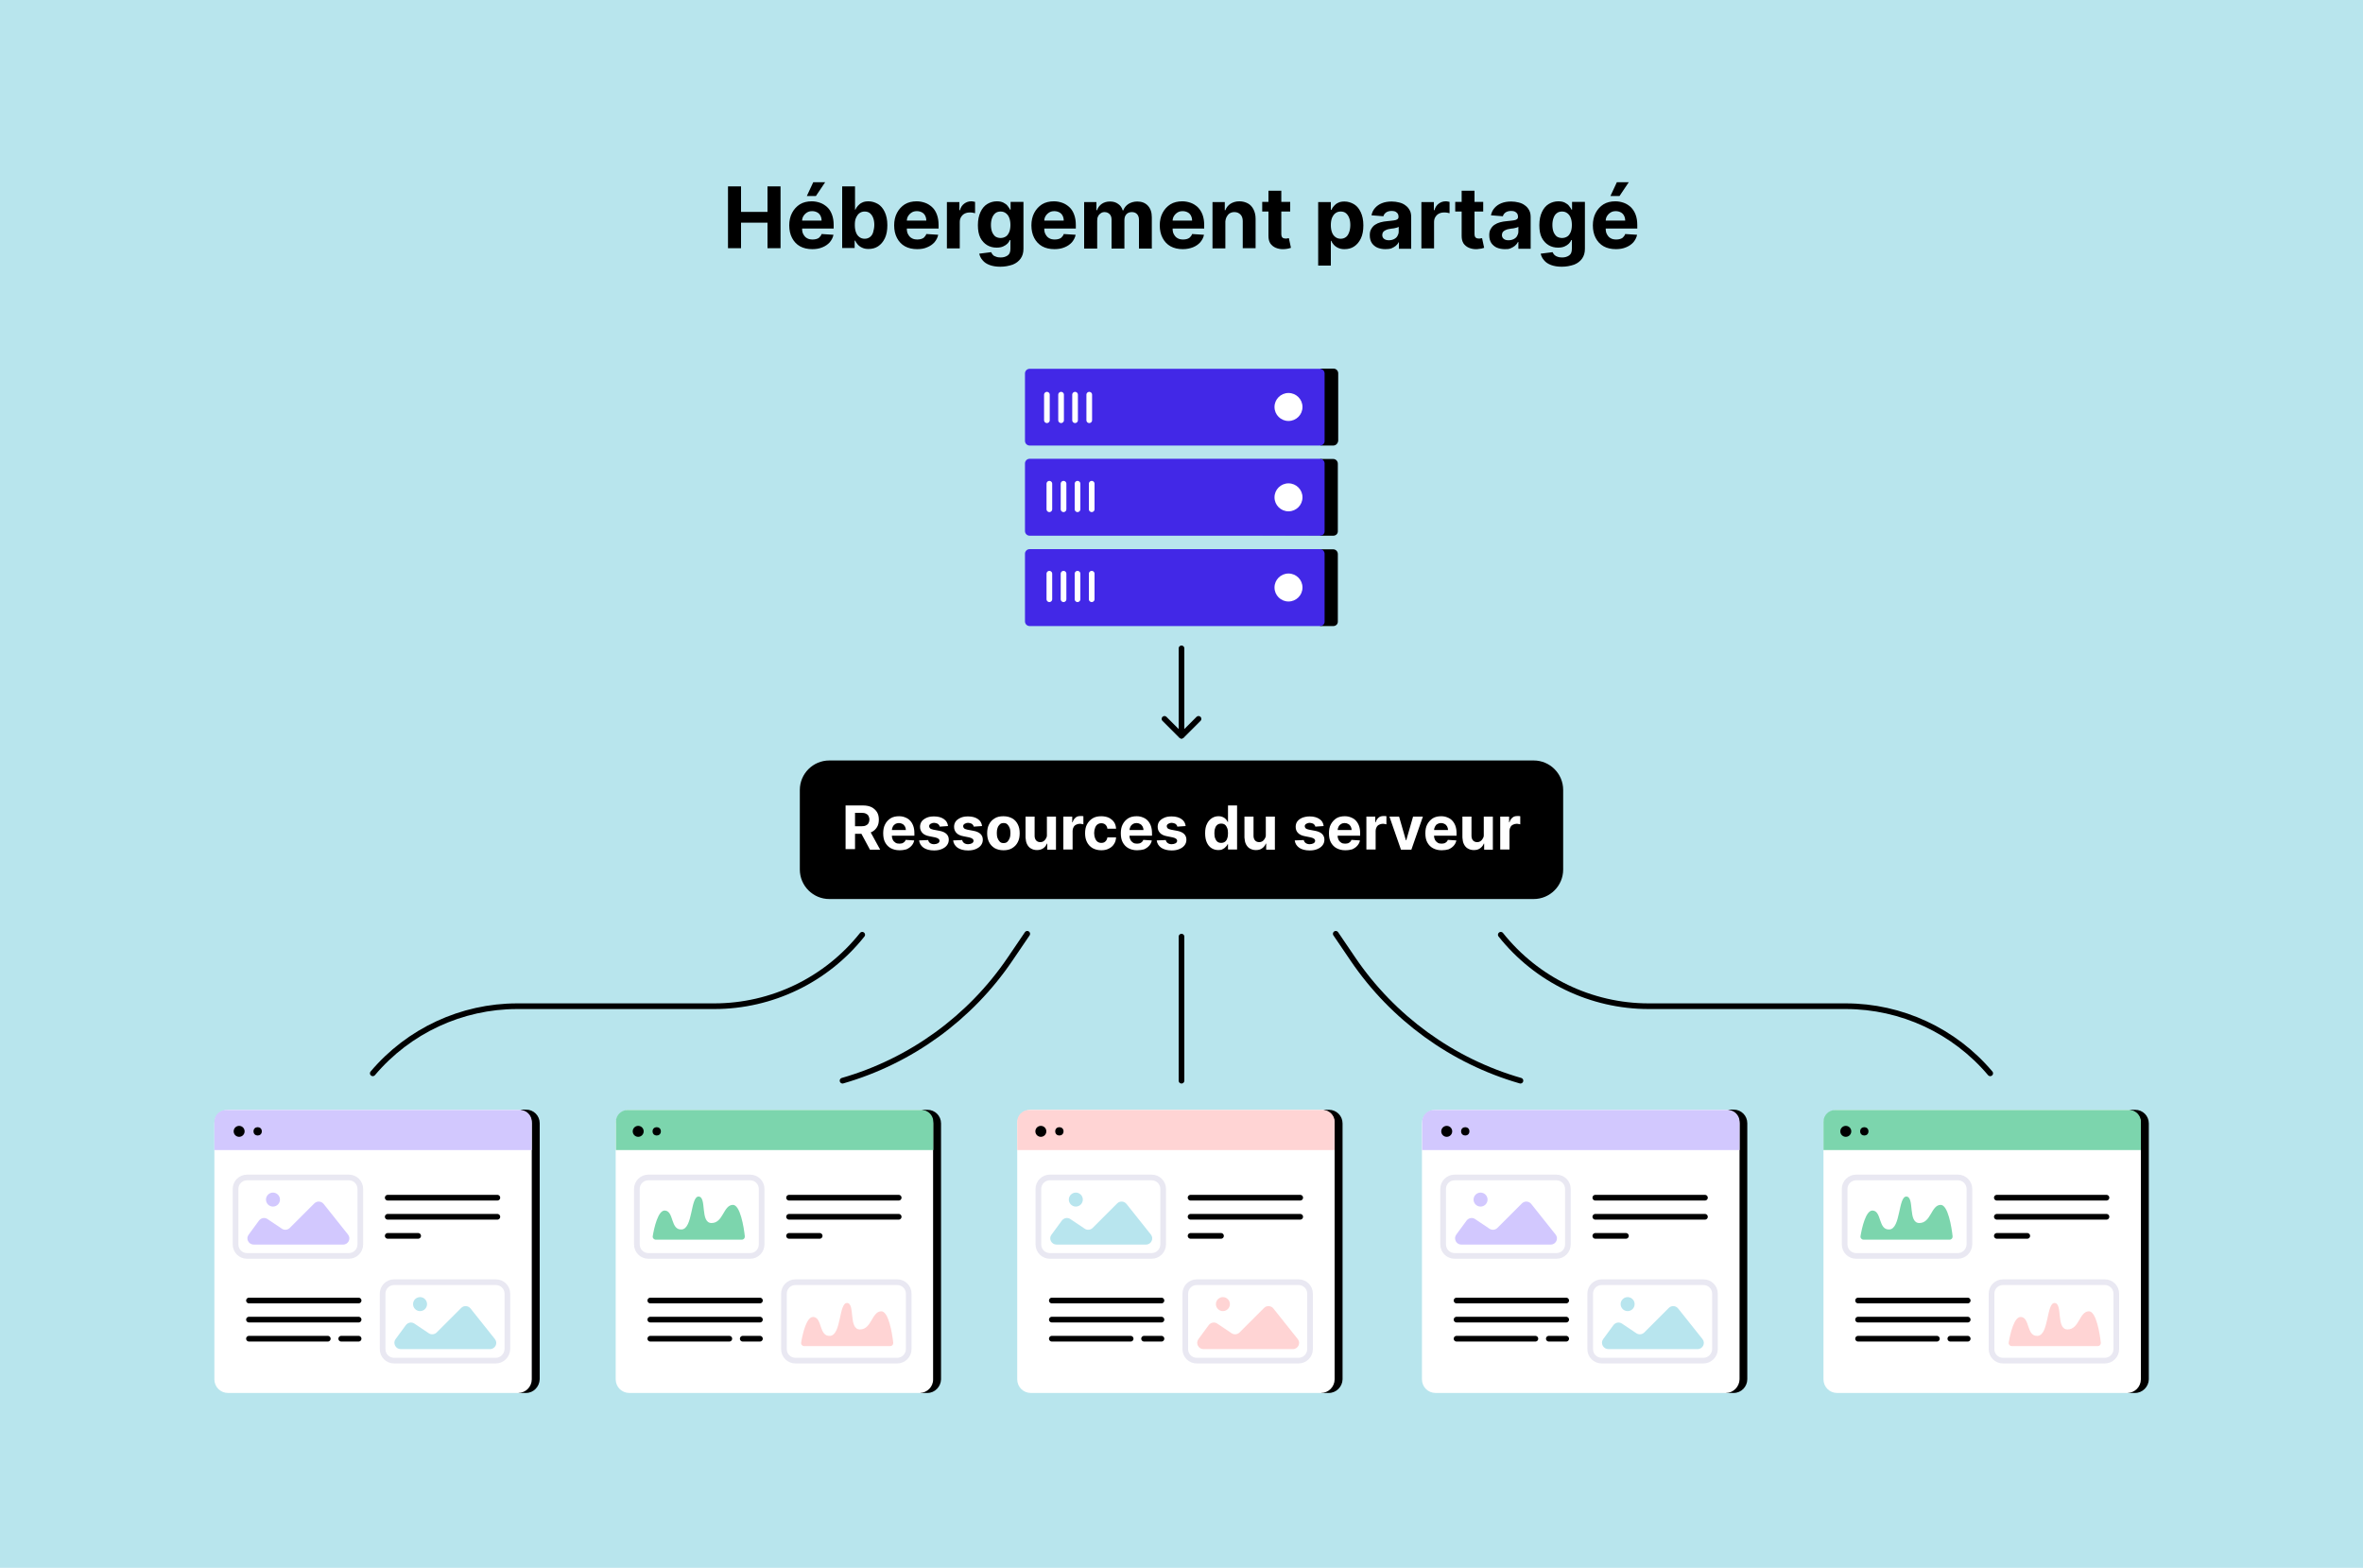 <?xml version="1.0" encoding="utf-8"?>
<!-- Generator: Adobe Illustrator 28.1.0, SVG Export Plug-In . SVG Version: 6.00 Build 0)  -->
<svg version="1.1" id="Layer_1" xmlns="http://www.w3.org/2000/svg" xmlns:xlink="http://www.w3.org/1999/xlink" x="0px" y="0px"
	 viewBox="0 0 1250 829.4" style="enable-background:new 0 0 1250 829.4;" xml:space="preserve">
<style type="text/css">
	.st0{fill:#B8E5ED;}
	.st1{fill:#4228E7;}
	.st2{fill:#FFFFFF;}
	.st3{fill:none;stroke:#FFFFFF;stroke-width:3;stroke-linecap:round;stroke-miterlimit:10;}
	.st4{fill:#7CD5AD;}
	.st5{fill:none;stroke:#E9E8F2;stroke-width:3;stroke-miterlimit:10;}
	.st6{fill:none;stroke:#000000;stroke-width:3;stroke-linecap:round;stroke-miterlimit:10;}
	.st7{fill:#FFD4D4;}
	.st8{fill:#D2C8FE;}
	.st9{fill:#B8E5EE;}
</style>
<g>
	<rect x="-0.4" y="-2.2" class="st0" width="1250.8" height="833.8"/>
	<g>
		<g>
			<g>
				<g>
					<path d="M385.1,131.4V98.6h6.9v13.5h14V98.6h6.9v32.7H406v-13.5h-14v13.5H385.1z"/>
					<path d="M429.7,131.8c-2.5,0-4.7-0.5-6.5-1.5c-1.8-1-3.2-2.5-4.2-4.4c-1-1.9-1.5-4.1-1.5-6.7c0-2.5,0.5-4.7,1.5-6.6
						c1-1.9,2.4-3.4,4.1-4.5c1.8-1.1,3.9-1.6,6.3-1.6c1.6,0,3.1,0.3,4.5,0.8c1.4,0.5,2.6,1.3,3.7,2.3s1.9,2.3,2.5,3.9
						s0.9,3.4,0.9,5.5v1.9h-20.7v-4.2h14.3c0-1-0.2-1.8-0.6-2.6c-0.4-0.8-1-1.4-1.8-1.8c-0.8-0.4-1.6-0.6-2.6-0.6
						c-1,0-1.9,0.2-2.7,0.7c-0.8,0.5-1.4,1.1-1.9,1.9s-0.7,1.7-0.7,2.6v4c0,1.2,0.2,2.3,0.7,3.1c0.5,0.9,1.1,1.6,1.9,2
						c0.8,0.5,1.8,0.7,3,0.7c0.8,0,1.4-0.1,2.1-0.3s1.2-0.5,1.6-1c0.4-0.4,0.8-0.9,1-1.6l6.3,0.4c-0.3,1.5-1,2.8-2,4
						c-1,1.1-2.3,2-3.8,2.6C433.5,131.5,431.7,131.8,429.7,131.8z M426.8,103.7l3.4-7.3h6.3l-4.9,7.3H426.8z"/>
					<path d="M445.5,131.4V98.6h6.8v12.3h0.2c0.3-0.7,0.7-1.3,1.3-2s1.3-1.3,2.2-1.7c0.9-0.5,2.1-0.7,3.4-0.7c1.8,0,3.4,0.5,5,1.4
						c1.5,0.9,2.7,2.3,3.6,4.2c0.9,1.9,1.4,4.2,1.4,7c0,2.7-0.4,5-1.3,6.9s-2.1,3.3-3.6,4.3c-1.5,1-3.2,1.4-5.1,1.4
						c-1.3,0-2.4-0.2-3.4-0.7c-0.9-0.4-1.7-1-2.3-1.7c-0.6-0.7-1-1.3-1.3-2h-0.3v3.9H445.5z M452.2,119.1c0,1.5,0.2,2.7,0.6,3.8
						s1,1.9,1.8,2.5s1.7,0.9,2.8,0.9c1.1,0,2-0.3,2.8-0.9c0.8-0.6,1.4-1.5,1.7-2.6s0.6-2.4,0.6-3.8c0-1.4-0.2-2.7-0.6-3.7
						c-0.4-1.1-1-1.9-1.7-2.5s-1.7-0.9-2.8-0.9c-1.1,0-2,0.3-2.8,0.9s-1.3,1.4-1.8,2.5S452.2,117.6,452.2,119.1z"/>
					<path d="M485.2,131.8c-2.5,0-4.7-0.5-6.5-1.5c-1.8-1-3.2-2.5-4.2-4.4c-1-1.9-1.5-4.1-1.5-6.7c0-2.5,0.5-4.7,1.5-6.6
						c1-1.9,2.4-3.4,4.1-4.5c1.8-1.1,3.9-1.6,6.3-1.6c1.6,0,3.1,0.3,4.5,0.8c1.4,0.5,2.6,1.3,3.7,2.3s1.9,2.3,2.5,3.9
						s0.9,3.4,0.9,5.5v1.9h-20.7v-4.2H490c0-1-0.2-1.8-0.6-2.6c-0.4-0.8-1-1.4-1.8-1.8c-0.8-0.4-1.6-0.6-2.6-0.6
						c-1,0-1.9,0.2-2.7,0.7c-0.8,0.5-1.4,1.1-1.9,1.9s-0.7,1.7-0.7,2.6v4c0,1.2,0.2,2.3,0.7,3.1c0.5,0.9,1.1,1.6,1.9,2
						c0.8,0.5,1.8,0.7,3,0.7c0.8,0,1.4-0.1,2.1-0.3s1.2-0.5,1.6-1c0.4-0.4,0.8-0.9,1-1.6l6.3,0.4c-0.3,1.5-1,2.8-2,4
						c-1,1.1-2.3,2-3.8,2.6C489,131.5,487.2,131.8,485.2,131.8z"/>
					<path d="M500.9,131.4v-24.5h6.6v4.3h0.3c0.4-1.5,1.2-2.7,2.3-3.5s2.3-1.2,3.6-1.2c0.3,0,0.7,0,1.1,0.1s0.7,0.1,1,0.2v6
						c-0.3-0.1-0.8-0.2-1.3-0.3c-0.6-0.1-1.1-0.1-1.5-0.1c-1,0-1.9,0.2-2.7,0.6c-0.8,0.4-1.4,1-1.9,1.8s-0.7,1.7-0.7,2.7v13.9H500.9
						z"/>
					<path d="M529.2,141.1c-2.2,0-4.1-0.3-5.7-0.9c-1.6-0.6-2.8-1.4-3.7-2.5c-0.9-1-1.5-2.2-1.8-3.5l6.3-0.8
						c0.2,0.5,0.5,0.9,0.9,1.4s1,0.8,1.7,1c0.7,0.3,1.5,0.4,2.5,0.4c1.5,0,2.7-0.4,3.7-1.1c1-0.7,1.4-1.9,1.4-3.6V127h-0.3
						c-0.3,0.7-0.7,1.3-1.3,1.9c-0.6,0.6-1.4,1.1-2.3,1.5c-0.9,0.4-2.1,0.6-3.4,0.6c-1.8,0-3.5-0.4-5-1.3c-1.5-0.9-2.7-2.2-3.6-3.9
						c-0.9-1.8-1.3-4-1.3-6.7c0-2.8,0.5-5.1,1.4-7c0.9-1.9,2.1-3.3,3.6-4.2c1.5-0.9,3.2-1.4,5-1.4c1.4,0,2.5,0.2,3.5,0.7
						c0.9,0.5,1.7,1,2.2,1.7c0.6,0.7,1,1.4,1.3,2h0.3v-4.1h6.8v24.8c0,2.1-0.5,3.8-1.5,5.2c-1,1.4-2.4,2.5-4.2,3.2
						C533.6,140.7,531.5,141.1,529.2,141.1z M529.3,125.9c1.1,0,2-0.3,2.8-0.8s1.3-1.3,1.8-2.4c0.4-1,0.6-2.3,0.6-3.7
						c0-1.4-0.2-2.7-0.6-3.7c-0.4-1.1-1-1.9-1.8-2.5s-1.7-0.9-2.8-0.9c-1.1,0-2.1,0.3-2.8,0.9s-1.3,1.4-1.7,2.5
						c-0.4,1.1-0.6,2.3-0.6,3.7c0,1.4,0.2,2.6,0.6,3.7c0.4,1,1,1.8,1.7,2.4C527.3,125.6,528.2,125.9,529.3,125.9z"/>
					<path d="M557.8,131.8c-2.5,0-4.7-0.5-6.5-1.5c-1.8-1-3.2-2.5-4.2-4.4c-1-1.9-1.5-4.1-1.5-6.7c0-2.5,0.5-4.7,1.5-6.6
						c1-1.9,2.4-3.4,4.1-4.5c1.8-1.1,3.9-1.6,6.3-1.6c1.6,0,3.1,0.3,4.5,0.8c1.4,0.5,2.6,1.3,3.7,2.3s1.9,2.3,2.5,3.9
						s0.9,3.4,0.9,5.5v1.9h-20.7v-4.2h14.3c0-1-0.2-1.8-0.6-2.6c-0.4-0.8-1-1.4-1.8-1.8c-0.8-0.4-1.6-0.6-2.6-0.6
						c-1,0-1.9,0.2-2.7,0.7c-0.8,0.5-1.4,1.1-1.9,1.9s-0.7,1.7-0.7,2.6v4c0,1.2,0.2,2.3,0.7,3.1c0.5,0.9,1.1,1.6,1.9,2
						c0.8,0.5,1.8,0.7,3,0.7c0.8,0,1.4-0.1,2.1-0.3s1.2-0.5,1.6-1c0.4-0.4,0.8-0.9,1-1.6l6.3,0.4c-0.3,1.5-1,2.8-2,4
						c-1,1.1-2.3,2-3.8,2.6C561.6,131.5,559.8,131.8,557.8,131.8z"/>
					<path d="M573.5,131.4v-24.5h6.5v4.3h0.3c0.5-1.4,1.4-2.6,2.6-3.4c1.2-0.8,2.6-1.2,4.3-1.2c1.7,0,3.1,0.4,4.3,1.3
						c1.2,0.8,2,2,2.4,3.4h0.3c0.5-1.4,1.4-2.5,2.7-3.4c1.3-0.8,2.9-1.3,4.7-1.3c2.3,0,4.2,0.7,5.6,2.2c1.4,1.5,2.1,3.5,2.1,6.2
						v16.5h-6.8v-15.2c0-1.4-0.4-2.4-1.1-3.1s-1.6-1-2.7-1c-1.2,0-2.2,0.4-2.9,1.2c-0.7,0.8-1,1.8-1,3.1v15H588v-15.3
						c0-1.2-0.3-2.2-1-2.9c-0.7-0.7-1.6-1.1-2.7-1.1c-0.8,0-1.4,0.2-2,0.6c-0.6,0.4-1.1,0.9-1.4,1.6c-0.4,0.7-0.5,1.5-0.5,2.4v14.7
						H573.5z"/>
					<path d="M625.7,131.8c-2.5,0-4.7-0.5-6.5-1.5c-1.8-1-3.2-2.5-4.2-4.4c-1-1.9-1.5-4.1-1.5-6.7c0-2.5,0.5-4.7,1.5-6.6
						c1-1.9,2.4-3.4,4.1-4.5c1.8-1.1,3.9-1.6,6.3-1.6c1.6,0,3.1,0.3,4.5,0.8c1.4,0.5,2.6,1.3,3.7,2.3c1,1,1.9,2.3,2.5,3.9
						s0.9,3.4,0.9,5.5v1.9h-20.7v-4.2h14.3c0-1-0.2-1.8-0.6-2.6s-1-1.4-1.8-1.8c-0.8-0.4-1.6-0.6-2.6-0.6c-1,0-1.9,0.2-2.7,0.7
						c-0.8,0.5-1.4,1.1-1.9,1.9s-0.7,1.7-0.7,2.6v4c0,1.2,0.2,2.3,0.7,3.1c0.5,0.9,1.1,1.6,1.9,2c0.8,0.5,1.8,0.7,3,0.7
						c0.8,0,1.4-0.1,2.1-0.3c0.6-0.2,1.2-0.5,1.6-1c0.4-0.4,0.8-0.9,1-1.6l6.3,0.4c-0.3,1.5-1,2.8-2,4c-1,1.1-2.3,2-3.8,2.6
						S627.8,131.8,625.7,131.8z"/>
					<path d="M648.2,117.2v14.2h-6.8v-24.5h6.5v4.3h0.3c0.5-1.4,1.5-2.6,2.7-3.4c1.3-0.8,2.8-1.3,4.7-1.3c1.7,0,3.2,0.4,4.5,1.1
						s2.3,1.8,3,3.2c0.7,1.4,1.1,3,1.1,4.9v15.6h-6.8V117c0-1.5-0.4-2.7-1.2-3.5c-0.8-0.8-1.8-1.3-3.2-1.3c-0.9,0-1.7,0.2-2.4,0.6
						c-0.7,0.4-1.2,1-1.6,1.7S648.3,116.1,648.2,117.2z"/>
					<path d="M682.5,106.8v5.1h-14.8v-5.1H682.5z M671,100.9h6.8v22.9c0,0.6,0.1,1.1,0.3,1.5s0.5,0.6,0.8,0.7
						c0.3,0.1,0.7,0.2,1.2,0.2c0.3,0,0.6,0,1-0.1c0.3-0.1,0.6-0.1,0.7-0.1l1.1,5.1c-0.3,0.1-0.8,0.2-1.4,0.4s-1.4,0.2-2.3,0.3
						c-1.6,0.1-3.1-0.2-4.3-0.7c-1.2-0.5-2.2-1.3-2.9-2.3c-0.7-1.1-1-2.4-1-4V100.9z"/>
					<path d="M697.3,140.6v-33.7h6.7v4.1h0.3c0.3-0.7,0.7-1.3,1.3-2c0.6-0.7,1.3-1.3,2.2-1.7c0.9-0.5,2.1-0.7,3.4-0.7
						c1.8,0,3.4,0.5,5,1.4c1.5,0.9,2.7,2.3,3.6,4.2s1.4,4.2,1.4,7c0,2.7-0.4,5-1.3,6.9s-2.1,3.3-3.6,4.3c-1.5,1-3.2,1.4-5.1,1.4
						c-1.3,0-2.4-0.2-3.4-0.7c-0.9-0.4-1.7-1-2.3-1.7c-0.6-0.7-1-1.3-1.3-2h-0.2v13.1H697.3z M704,119.1c0,1.5,0.2,2.7,0.6,3.8
						c0.4,1.1,1,1.9,1.8,2.5s1.7,0.9,2.8,0.9c1.1,0,2-0.3,2.8-0.9c0.8-0.6,1.3-1.5,1.7-2.6c0.4-1.1,0.6-2.4,0.6-3.8
						c0-1.4-0.2-2.7-0.6-3.7c-0.4-1.1-1-1.9-1.7-2.5s-1.7-0.9-2.8-0.9c-1.1,0-2,0.3-2.8,0.9s-1.3,1.4-1.8,2.5
						C704.2,116.4,704,117.6,704,119.1z"/>
					<path d="M732.8,131.8c-1.6,0-3-0.3-4.2-0.8c-1.2-0.5-2.2-1.4-2.9-2.4c-0.7-1.1-1.1-2.4-1.1-4.1c0-1.4,0.2-2.5,0.8-3.4
						c0.5-0.9,1.2-1.7,2-2.2c0.9-0.6,1.8-1,2.9-1.3s2.3-0.5,3.5-0.6c1.4-0.1,2.6-0.3,3.5-0.4c0.9-0.1,1.5-0.3,1.9-0.6
						c0.4-0.3,0.6-0.7,0.6-1.2v-0.1c0-1-0.3-1.8-1-2.3c-0.6-0.6-1.5-0.8-2.7-0.8c-1.2,0-2.2,0.3-2.9,0.8c-0.7,0.5-1.2,1.2-1.4,2
						l-6.3-0.5c0.3-1.5,0.9-2.8,1.9-3.9s2.1-1.9,3.6-2.5c1.5-0.6,3.2-0.9,5.2-0.9c1.4,0,2.7,0.2,3.9,0.5c1.3,0.3,2.4,0.8,3.3,1.5
						c1,0.7,1.7,1.5,2.3,2.6c0.6,1,0.8,2.3,0.8,3.8v16.6h-6.5V128H740c-0.4,0.8-0.9,1.4-1.6,2c-0.7,0.6-1.5,1-2.4,1.4
						C735.1,131.7,734,131.8,732.8,131.8z M734.7,127.1c1,0,1.9-0.2,2.7-0.6c0.8-0.4,1.4-0.9,1.8-1.6s0.7-1.5,0.7-2.3V120
						c-0.2,0.1-0.5,0.3-0.9,0.4c-0.4,0.1-0.8,0.2-1.2,0.3c-0.5,0.1-0.9,0.2-1.4,0.2c-0.5,0.1-0.9,0.1-1.2,0.2
						c-0.8,0.1-1.5,0.3-2.1,0.6s-1.1,0.6-1.4,1c-0.3,0.4-0.5,1-0.5,1.6c0,0.9,0.3,1.6,1,2.1S733.7,127.1,734.7,127.1z"/>
					<path d="M751.9,131.4v-24.5h6.6v4.3h0.3c0.4-1.5,1.2-2.7,2.3-3.5s2.3-1.2,3.6-1.2c0.3,0,0.7,0,1.1,0.1s0.7,0.1,1,0.2v6
						c-0.3-0.1-0.8-0.2-1.3-0.3c-0.6-0.1-1.1-0.1-1.6-0.1c-1,0-1.9,0.2-2.7,0.6c-0.8,0.4-1.4,1-1.9,1.8s-0.7,1.7-0.7,2.7v13.9H751.9
						z"/>
					<path d="M784.6,106.8v5.1h-14.8v-5.1H784.6z M773.2,100.9h6.8v22.9c0,0.6,0.1,1.1,0.3,1.5c0.2,0.3,0.5,0.6,0.8,0.7
						c0.3,0.1,0.7,0.2,1.2,0.2c0.3,0,0.6,0,1-0.1s0.6-0.1,0.7-0.1l1.1,5.1c-0.3,0.1-0.8,0.2-1.4,0.4c-0.6,0.1-1.4,0.2-2.3,0.3
						c-1.6,0.1-3.1-0.2-4.3-0.7c-1.2-0.5-2.2-1.3-2.9-2.3c-0.7-1.1-1-2.4-1-4V100.9z"/>
					<path d="M796,131.8c-1.6,0-3-0.3-4.2-0.8c-1.2-0.5-2.2-1.4-2.9-2.4c-0.7-1.1-1.1-2.4-1.1-4.1c0-1.4,0.2-2.5,0.8-3.4
						c0.5-0.9,1.2-1.7,2-2.2c0.9-0.6,1.8-1,2.9-1.3s2.3-0.5,3.5-0.6c1.4-0.1,2.6-0.3,3.5-0.4c0.9-0.1,1.5-0.3,1.9-0.6
						c0.4-0.3,0.6-0.7,0.6-1.2v-0.1c0-1-0.3-1.8-1-2.3c-0.6-0.6-1.5-0.8-2.7-0.8c-1.2,0-2.2,0.3-2.9,0.8c-0.7,0.5-1.2,1.2-1.4,2
						l-6.3-0.5c0.3-1.5,0.9-2.8,1.9-3.9s2.1-1.9,3.6-2.5c1.5-0.6,3.2-0.9,5.2-0.9c1.4,0,2.7,0.2,3.9,0.5c1.3,0.3,2.4,0.8,3.3,1.5
						c1,0.7,1.7,1.5,2.3,2.6s0.8,2.3,0.8,3.8v16.6h-6.5V128h-0.2c-0.4,0.8-0.9,1.4-1.6,2c-0.7,0.6-1.5,1-2.4,1.4
						S797.2,131.8,796,131.8z M798,127.1c1,0,1.9-0.2,2.7-0.6c0.8-0.4,1.4-0.9,1.8-1.6c0.4-0.7,0.7-1.5,0.7-2.3V120
						c-0.2,0.1-0.5,0.3-0.9,0.4s-0.8,0.2-1.2,0.3c-0.5,0.1-0.9,0.2-1.4,0.2c-0.5,0.1-0.9,0.1-1.2,0.2c-0.8,0.1-1.5,0.3-2.1,0.6
						c-0.6,0.3-1.1,0.6-1.4,1c-0.3,0.4-0.5,1-0.5,1.6c0,0.9,0.3,1.6,1,2.1C796.1,126.9,796.9,127.1,798,127.1z"/>
					<path d="M826.2,141.1c-2.2,0-4.1-0.3-5.7-0.9c-1.6-0.6-2.8-1.4-3.7-2.5c-0.9-1-1.5-2.2-1.8-3.5l6.3-0.8
						c0.2,0.5,0.5,0.9,0.9,1.4c0.4,0.4,1,0.8,1.7,1c0.7,0.3,1.5,0.4,2.5,0.4c1.5,0,2.7-0.4,3.7-1.1c1-0.7,1.4-1.9,1.4-3.6V127h-0.3
						c-0.3,0.7-0.7,1.3-1.3,1.9s-1.4,1.1-2.3,1.5c-0.9,0.4-2.1,0.6-3.4,0.6c-1.8,0-3.5-0.4-5-1.3s-2.7-2.2-3.6-3.9s-1.3-4-1.3-6.7
						c0-2.8,0.5-5.1,1.4-7c0.9-1.9,2.1-3.3,3.6-4.2c1.5-0.9,3.2-1.4,5-1.4c1.4,0,2.5,0.2,3.5,0.7c0.9,0.5,1.7,1,2.2,1.7
						c0.6,0.7,1,1.4,1.3,2h0.3v-4.1h6.8v24.8c0,2.1-0.5,3.8-1.5,5.2c-1,1.4-2.4,2.5-4.2,3.2C830.6,140.7,828.5,141.1,826.2,141.1z
						 M826.3,125.9c1.1,0,2-0.3,2.8-0.8s1.3-1.3,1.8-2.4c0.4-1,0.6-2.3,0.6-3.7c0-1.4-0.2-2.7-0.6-3.7c-0.4-1.1-1-1.9-1.8-2.5
						c-0.8-0.6-1.7-0.9-2.8-0.9c-1.1,0-2.1,0.3-2.8,0.9c-0.8,0.6-1.3,1.4-1.7,2.5c-0.4,1.1-0.6,2.3-0.6,3.7c0,1.4,0.2,2.6,0.6,3.7
						c0.4,1,1,1.8,1.7,2.4C824.3,125.6,825.2,125.9,826.3,125.9z"/>
					<path d="M854.8,131.8c-2.5,0-4.7-0.5-6.5-1.5c-1.8-1-3.2-2.5-4.2-4.4c-1-1.9-1.5-4.1-1.5-6.7c0-2.5,0.5-4.7,1.5-6.6
						c1-1.9,2.4-3.4,4.1-4.5c1.8-1.1,3.9-1.6,6.3-1.6c1.6,0,3.1,0.3,4.5,0.8c1.4,0.5,2.6,1.3,3.7,2.3c1,1,1.9,2.3,2.5,3.9
						s0.9,3.4,0.9,5.5v1.9h-20.7v-4.2h14.3c0-1-0.2-1.8-0.6-2.6c-0.4-0.8-1-1.4-1.8-1.8c-0.8-0.4-1.6-0.6-2.6-0.6
						c-1,0-1.9,0.2-2.7,0.7c-0.8,0.5-1.4,1.1-1.9,1.9s-0.7,1.7-0.7,2.6v4c0,1.2,0.2,2.3,0.7,3.1c0.5,0.9,1.1,1.6,1.9,2
						c0.8,0.5,1.8,0.7,3,0.7c0.8,0,1.4-0.1,2.1-0.3s1.2-0.5,1.6-1c0.4-0.4,0.8-0.9,1-1.6l6.3,0.4c-0.3,1.5-1,2.8-2,4
						c-1,1.1-2.3,2-3.8,2.6C858.6,131.5,856.8,131.8,854.8,131.8z M851.9,103.7l3.4-7.3h6.3l-4.9,7.3H851.9z"/>
				</g>
			</g>
			<g>
				<g>
					<path d="M705.3,235.7h-6.7l-0.3-1.9l-146.4,0c-1.4,0-2.5-1.1-2.5-2.5v-32.8c0-1.4,1.1-2.5,2.5-2.5l145.7,0.8l1-1.8h6.8
						c1.4,0,2.5,1.1,2.5,2.5v35.6C707.8,234.5,706.7,235.7,705.3,235.7z"/>
					<path class="st1" d="M698.3,235.7H544.7c-1.4,0-2.5-1.1-2.5-2.5v-35.6c0-1.4,1.1-2.5,2.5-2.5h153.5c1.4,0,2.5,1.1,2.5,2.5v35.6
						C700.8,234.5,699.7,235.7,698.3,235.7z"/>
					<circle class="st2" cx="681.6" cy="215.3" r="7.4"/>
					<line class="st3" x1="561.3" y1="208.8" x2="561.3" y2="222.3"/>
					<line class="st3" x1="568.7" y1="208.8" x2="568.7" y2="222.3"/>
					<line class="st3" x1="576.2" y1="208.8" x2="576.2" y2="222.3"/>
					<line class="st3" x1="553.8" y1="208.8" x2="553.8" y2="222.3"/>
				</g>
				<g>
					<path d="M705.3,283.4h-6.9l-0.1-0.3l-146.8-0.4c-1.4,0-2.3-0.4-2.3-1.8v-33.6c0-1.4,1.1-2.5,2.5-2.5l146.5,0.6l0.2-2.6h6.8
						c1.4,0,2.5,1.1,2.5,2.5v35.6C707.8,282.3,706.7,283.4,705.3,283.4z"/>
					<path class="st1" d="M698.3,283.4H544.7c-1.4,0-2.5-1.1-2.5-2.5v-35.7c0-1.4,1.1-2.5,2.5-2.5h153.5c1.4,0,2.5,1.1,2.5,2.5v35.7
						C700.8,282.3,699.7,283.4,698.3,283.4z"/>
					<circle class="st2" cx="681.6" cy="263.1" r="7.4"/>
				</g>
				<g>
					<path d="M705.3,331.2h-6.9l-0.1-0.3l-146.8-0.4c-1.4,0-2.3-0.4-2.3-1.8l-0.2-34.3c0-1.4,1.1-2.5,2.5-2.5l146.9,0.4v-1.7h6.8
						c1.4,0,2.5,1.1,2.5,2.5v35.6C707.8,330.1,706.7,331.2,705.3,331.2z"/>
					<path class="st1" d="M698.3,331.2H544.7c-1.4,0-2.5-1.1-2.5-2.5V293c0-1.4,1.1-2.5,2.5-2.5h153.5c1.4,0,2.5,1.1,2.5,2.5v35.7
						C700.8,330.1,699.7,331.2,698.3,331.2z"/>
					<circle class="st2" cx="681.6" cy="310.8" r="7.4"/>
				</g>
				<line class="st3" x1="562.6" y1="255.9" x2="562.6" y2="269.4"/>
				<line class="st3" x1="570" y1="255.9" x2="570" y2="269.4"/>
				<line class="st3" x1="577.5" y1="255.9" x2="577.5" y2="269.4"/>
				<line class="st3" x1="555.1" y1="255.9" x2="555.1" y2="269.4"/>
				<line class="st3" x1="562.6" y1="303.5" x2="562.6" y2="317"/>
				<line class="st3" x1="570" y1="303.5" x2="570" y2="317"/>
				<line class="st3" x1="577.5" y1="303.5" x2="577.5" y2="317"/>
				<line class="st3" x1="555.1" y1="303.5" x2="555.1" y2="317"/>
			</g>
			<g>
				<g>
					<path d="M490.6,736.9h-3.7l0.6-3.8L337,735.3c-4,0-7.2-3.2-7.2-7.2V599.7c0-4,3.2-7.2,7.2-7.2l150.3-0.2l0.4-5.2h2.9
						c4,0,7.2,3.2,7.2,7.2v135.4C497.7,733.6,494.5,736.9,490.6,736.9z"/>
					<path class="st2" d="M486.5,736.9H332.9c-4,0-7.2-3.2-7.2-7.2V594.3c0-4,3.2-7.2,7.2-7.2h153.5c4,0,7.2,3.2,7.2,7.2v135.4
						C493.7,733.6,490.4,736.9,486.5,736.9z"/>
					<path class="st4" d="M493.7,608.4H325.8v-15c0-3.4,2.8-6.2,6.2-6.2h155.5c3.4,0,6.2,2.8,6.2,6.2V608.4z"/>
					<g>
						<path class="st5" d="M396.8,664.4H343c-3.4,0-6.1-2.7-6.1-6.1v-29.3c0-3.4,2.7-6.1,6.1-6.1h53.8c3.4,0,6.1,2.7,6.1,6.1v29.3
							C402.9,661.7,400.2,664.4,396.8,664.4z"/>
						<path class="st4" d="M346.9,655.8c-1,0-1.8-0.9-1.6-1.9c0.7-4.2,2.8-13.9,6.5-13.5c4.8,0.4,2.8,10.4,8.8,10
							c6-0.4,4.6-17.6,9-17.4c4.4,0.2,0.6,14,6.8,14c6.2,0,6.2-9.4,11.2-9.6c4-0.2,5.9,12,6.4,16.6c0.1,1-0.6,1.8-1.6,1.8H346.9z"/>
					</g>
					<g>
						<line class="st6" x1="417.4" y1="633.6" x2="475.4" y2="633.6"/>
						<line class="st6" x1="417.4" y1="643.7" x2="475.4" y2="643.7"/>
						<line class="st6" x1="417.4" y1="653.8" x2="433.6" y2="653.8"/>
					</g>
					<g>
						<line class="st6" x1="344" y1="688" x2="402" y2="688"/>
						<line class="st6" x1="344" y1="698.1" x2="402" y2="698.1"/>
						<line class="st6" x1="344" y1="708.2" x2="385.8" y2="708.2"/>
						<line class="st6" x1="392.9" y1="708.2" x2="402" y2="708.2"/>
					</g>
					<g>
						<path class="st5" d="M474.6,719.8h-53.8c-3.4,0-6.1-2.7-6.1-6.1v-29.3c0-3.4,2.7-6.1,6.1-6.1h53.8c3.4,0,6.1,2.7,6.1,6.1v29.3
							C480.7,717,478,719.8,474.6,719.8z"/>
						<path class="st7" d="M425.4,712.1c-1,0-1.8-0.9-1.6-1.9c0.7-4.2,2.8-13.9,6.5-13.5c4.8,0.4,2.8,10.4,8.8,10
							c6-0.4,4.6-17.6,9-17.4c4.4,0.2,0.6,14,6.8,14s6.2-9.4,11.2-9.6c4-0.2,5.9,12,6.4,16.6c0.1,1-0.6,1.8-1.6,1.8H425.4z"/>
					</g>
				</g>
				<g>
					<path d="M278.3,736.9h-4l0.4-1.2l-149.9-0.8c-4,0-7.2-3.2-7.2-7.2v-131c0-4,3.2-7.2,7.2-7.2l150.2-0.8l0.5-1.7h2.8
						c4,0,7.2,3.2,7.2,7.2v135.4C285.4,733.6,282.2,736.9,278.3,736.9z"/>
					<path class="st2" d="M274.1,736.9H274H120.6c-4,0-7.2-3.2-7.2-7.2V594.3c0-4,3.2-7.2,7.2-7.2h153.5c4,0,7.2,3.2,7.2,7.2v135.4
						C281.3,733.6,278.1,736.9,274.1,736.9z"/>
					<path class="st8" d="M281.3,608.4H113.4v-15c0-3.4,2.8-6.2,6.2-6.2h155.5c3.4,0,6.2,2.8,6.2,6.2V608.4z"/>
					<g>
						<path class="st5" d="M184.5,664.4h-53.8c-3.4,0-6.1-2.7-6.1-6.1v-29.3c0-3.4,2.7-6.1,6.1-6.1h53.8c3.4,0,6.1,2.7,6.1,6.1v29.3
							C190.6,661.7,187.9,664.4,184.5,664.4z"/>
						<g>
							<path class="st8" d="M134.2,658.4h47.3c2.8,0,4.3-3.2,2.6-5.3l-12.9-16.2c-1.2-1.5-3.5-1.7-4.9-0.3l-13,13
								c-1.1,1.1-2.9,1.3-4.2,0.4l-7.6-5.1c-1.5-1-3.4-0.6-4.5,0.8l-5.5,7.5C129.9,655.3,131.5,658.4,134.2,658.4z"/>
							<circle class="st8" cx="144.4" cy="634.6" r="3.7"/>
						</g>
					</g>
					<g>
						<line class="st6" x1="205.1" y1="633.6" x2="263.1" y2="633.6"/>
						<line class="st6" x1="205.1" y1="643.7" x2="263.1" y2="643.7"/>
						<line class="st6" x1="205.1" y1="653.8" x2="221.2" y2="653.8"/>
					</g>
					<g>
						<line class="st6" x1="131.7" y1="688" x2="189.7" y2="688"/>
						<line class="st6" x1="131.7" y1="698.1" x2="189.7" y2="698.1"/>
						<line class="st6" x1="131.7" y1="708.2" x2="173.4" y2="708.2"/>
						<line class="st6" x1="180.5" y1="708.2" x2="189.7" y2="708.2"/>
					</g>
					<g>
						<path class="st5" d="M262.3,719.8h-53.8c-3.4,0-6.1-2.7-6.1-6.1v-29.3c0-3.4,2.7-6.1,6.1-6.1h53.8c3.4,0,6.1,2.7,6.1,6.1v29.3
							C268.3,717,265.6,719.8,262.3,719.8z"/>
						<g>
							<path class="st9" d="M211.9,713.7h47.3c2.8,0,4.3-3.2,2.6-5.3l-12.9-16.2c-1.2-1.5-3.5-1.7-4.9-0.3l-13,13
								c-1.1,1.1-2.9,1.3-4.2,0.4l-7.6-5.1c-1.5-1-3.4-0.6-4.5,0.8l-5.5,7.5C207.7,710.6,209.3,713.7,211.9,713.7z"/>
							<circle class="st9" cx="222.2" cy="689.9" r="3.7"/>
						</g>
					</g>
				</g>
				<g>
					<path d="M702.9,736.9H699l0.2-1.1l-149.8,0c-4,0-7.2-2-7.2-6V599.6c0-4,3.2-7.2,7.2-7.2l149.8-0.3l1.1-5h2.7
						c4,0,7.2,3.2,7.2,7.2v135.4C710.1,733.6,706.9,736.9,702.9,736.9z"/>
					<path class="st2" d="M698.8,736.9H545.3c-4,0-7.2-3.2-7.2-7.2V594.3c0-4,3.2-7.2,7.2-7.2h153.5c4,0,7.2,3.2,7.2,7.2v135.4
						C706,733.6,702.8,736.9,698.8,736.9z"/>
					<path class="st7" d="M706,608.4H538.1v-15c0-3.4,2.8-6.2,6.2-6.2h155.5c3.4,0,6.2,2.8,6.2,6.2V608.4z"/>
					<g>
						<path class="st5" d="M609.2,664.4h-53.8c-3.4,0-6.1-2.7-6.1-6.1v-29.3c0-3.4,2.7-6.1,6.1-6.1h53.8c3.4,0,6.1,2.7,6.1,6.1v29.3
							C615.3,661.7,612.5,664.4,609.2,664.4z"/>
						<g>
							<path class="st9" d="M558.9,658.4h47.3c2.8,0,4.3-3.2,2.6-5.3l-12.9-16.2c-1.2-1.5-3.5-1.7-4.9-0.3l-13,13
								c-1.1,1.1-2.9,1.3-4.2,0.4l-7.6-5.1c-1.5-1-3.4-0.6-4.5,0.8l-5.5,7.5C554.6,655.3,556.2,658.4,558.9,658.4z"/>
							<circle class="st9" cx="569.1" cy="634.6" r="3.7"/>
						</g>
					</g>
					<g>
						<line class="st6" x1="629.8" y1="633.6" x2="687.8" y2="633.6"/>
						<line class="st6" x1="629.8" y1="643.7" x2="687.8" y2="643.7"/>
						<line class="st6" x1="629.8" y1="653.8" x2="645.9" y2="653.8"/>
					</g>
					<g>
						<line class="st6" x1="556.4" y1="688" x2="614.4" y2="688"/>
						<line class="st6" x1="556.4" y1="698.1" x2="614.4" y2="698.1"/>
						<line class="st6" x1="556.4" y1="708.2" x2="598.1" y2="708.2"/>
						<line class="st6" x1="605.2" y1="708.2" x2="614.4" y2="708.2"/>
					</g>
					<g>
						<path class="st5" d="M686.9,719.8h-53.8c-3.4,0-6.1-2.7-6.1-6.1v-29.3c0-3.4,2.7-6.1,6.1-6.1h53.8c3.4,0,6.1,2.7,6.1,6.1v29.3
							C693,717,690.3,719.8,686.9,719.8z"/>
						<g>
							<path class="st7" d="M636.6,713.7h47.3c2.8,0,4.3-3.2,2.6-5.3l-12.9-16.2c-1.2-1.5-3.5-1.7-4.9-0.3l-13,13
								c-1.1,1.1-2.9,1.3-4.2,0.4l-7.6-5.1c-1.5-1-3.4-0.6-4.5,0.8l-5.5,7.5C632.4,710.6,633.9,713.7,636.6,713.7z"/>
							<circle class="st7" cx="646.9" cy="689.9" r="3.7"/>
						</g>
					</g>
				</g>
				<g>
					<circle cx="337.6" cy="598.5" r="2.9"/>
					<circle cx="347.4" cy="598.5" r="2.2"/>
				</g>
				<g>
					<circle cx="126.5" cy="598.5" r="2.9"/>
					<circle cx="136.3" cy="598.5" r="2.2"/>
				</g>
				<g>
					<circle cx="550.6" cy="598.5" r="2.9"/>
					<circle cx="560.4" cy="598.5" r="2.2"/>
				</g>
				<g>
					<path d="M1129.4,736.9h-3.7l0.6-3.8l-150.4,2.2c-4,0-7.2-3.2-7.2-7.2V599.7c0-4,3.2-7.2,7.2-7.2l150.3-0.2l0.4-5.2h2.9
						c4,0,7.2,3.2,7.2,7.2v135.4C1136.6,733.6,1133.4,736.9,1129.4,736.9z"/>
					<path class="st2" d="M1125.3,736.9H971.8c-4,0-7.2-3.2-7.2-7.2V594.3c0-4,3.2-7.2,7.2-7.2h153.5c4,0,7.2,3.2,7.2,7.2v135.4
						C1132.5,733.6,1129.3,736.9,1125.3,736.9z"/>
					<path class="st4" d="M1132.5,608.4H964.6v-15c0-3.4,2.8-6.2,6.2-6.2h155.5c3.4,0,6.2,2.8,6.2,6.2V608.4z"/>
					<g>
						<path class="st5" d="M1035.7,664.4h-53.8c-3.4,0-6.1-2.7-6.1-6.1v-29.3c0-3.4,2.7-6.1,6.1-6.1h53.8c3.4,0,6.1,2.7,6.1,6.1
							v29.3C1041.7,661.7,1039,664.4,1035.7,664.4z"/>
						<path class="st4" d="M985.8,655.8c-1,0-1.8-0.9-1.6-1.9c0.7-4.2,2.8-13.9,6.5-13.5c4.8,0.4,2.8,10.4,8.8,10
							c6-0.4,4.6-17.6,9-17.4c4.4,0.2,0.6,14,6.8,14c6.2,0,6.2-9.4,11.2-9.6c4-0.2,5.9,12,6.4,16.6c0.1,1-0.6,1.8-1.6,1.8H985.8z"/>
					</g>
					<g>
						<line class="st6" x1="1056.3" y1="633.6" x2="1114.3" y2="633.6"/>
						<line class="st6" x1="1056.3" y1="643.7" x2="1114.3" y2="643.7"/>
						<line class="st6" x1="1056.3" y1="653.8" x2="1072.4" y2="653.8"/>
					</g>
					<g>
						<line class="st6" x1="982.9" y1="688" x2="1040.9" y2="688"/>
						<line class="st6" x1="982.9" y1="698.1" x2="1040.9" y2="698.1"/>
						<line class="st6" x1="982.9" y1="708.2" x2="1024.6" y2="708.2"/>
						<line class="st6" x1="1031.7" y1="708.2" x2="1040.9" y2="708.2"/>
					</g>
					<g>
						<path class="st5" d="M1113.4,719.8h-53.8c-3.4,0-6.1-2.7-6.1-6.1v-29.3c0-3.4,2.7-6.1,6.1-6.1h53.8c3.4,0,6.1,2.7,6.1,6.1
							v29.3C1119.5,717,1116.8,719.8,1113.4,719.8z"/>
						<path class="st7" d="M1064.2,712.1c-1,0-1.8-0.9-1.6-1.9c0.7-4.2,2.8-13.9,6.5-13.5c4.8,0.4,2.8,10.4,8.8,10
							c6-0.4,4.6-17.6,9-17.4c4.4,0.2,0.6,14,6.8,14c6.2,0,6.2-9.4,11.2-9.6c4-0.2,5.9,12,6.4,16.6c0.1,1-0.6,1.8-1.6,1.8H1064.2z"
							/>
					</g>
				</g>
				<g>
					<path d="M917.1,736.9h-4l0.4-1.2l-149.9-0.8c-4,0-7.2-3.2-7.2-7.2v-131c0-4,3.2-7.2,7.2-7.2l150.2-0.8l0.5-1.7h2.8
						c4,0,7.2,3.2,7.2,7.2v135.4C924.3,733.6,921.1,736.9,917.1,736.9z"/>
					<path class="st2" d="M913,736.9h-0.1H759.4c-4,0-7.2-3.2-7.2-7.2V594.3c0-4,3.2-7.2,7.2-7.2H913c4,0,7.2,3.2,7.2,7.2v135.4
						C920.1,733.6,916.9,736.9,913,736.9z"/>
					<path class="st8" d="M920.1,608.4H752.3v-15c0-3.4,2.8-6.2,6.2-6.2h155.5c3.4,0,6.2,2.8,6.2,6.2V608.4z"/>
					<g>
						<path class="st5" d="M823.3,664.4h-53.8c-3.4,0-6.1-2.7-6.1-6.1v-29.3c0-3.4,2.7-6.1,6.1-6.1h53.8c3.4,0,6.1,2.7,6.1,6.1v29.3
							C829.4,661.7,826.7,664.4,823.3,664.4z"/>
						<g>
							<path class="st8" d="M773,658.4h47.3c2.8,0,4.3-3.2,2.6-5.3l-12.9-16.2c-1.2-1.5-3.5-1.7-4.9-0.3l-13,13
								c-1.1,1.1-2.9,1.3-4.2,0.4l-7.6-5.1c-1.5-1-3.4-0.6-4.5,0.8l-5.5,7.5C768.8,655.3,770.3,658.4,773,658.4z"/>
							<circle class="st8" cx="783.2" cy="634.6" r="3.7"/>
						</g>
					</g>
					<g>
						<line class="st6" x1="843.9" y1="633.6" x2="901.9" y2="633.6"/>
						<line class="st6" x1="843.9" y1="643.7" x2="901.9" y2="643.7"/>
						<line class="st6" x1="843.9" y1="653.8" x2="860.1" y2="653.8"/>
					</g>
					<g>
						<line class="st6" x1="770.5" y1="688" x2="828.5" y2="688"/>
						<line class="st6" x1="770.5" y1="698.1" x2="828.5" y2="698.1"/>
						<line class="st6" x1="770.5" y1="708.2" x2="812.2" y2="708.2"/>
						<line class="st6" x1="819.3" y1="708.2" x2="828.5" y2="708.2"/>
					</g>
					<g>
						<path class="st5" d="M901.1,719.8h-53.8c-3.4,0-6.1-2.7-6.1-6.1v-29.3c0-3.4,2.7-6.1,6.1-6.1h53.8c3.4,0,6.1,2.7,6.1,6.1v29.3
							C907.2,717,904.4,719.8,901.1,719.8z"/>
						<g>
							<path class="st9" d="M850.8,713.7H898c2.8,0,4.3-3.2,2.6-5.3l-12.9-16.2c-1.2-1.5-3.5-1.7-4.9-0.3l-13,13
								c-1.1,1.1-2.9,1.3-4.2,0.4l-7.6-5.1c-1.5-1-3.4-0.6-4.5,0.8l-5.5,7.5C846.5,710.6,848.1,713.7,850.8,713.7z"/>
							<circle class="st9" cx="861" cy="689.9" r="3.7"/>
						</g>
					</g>
				</g>
				<g>
					<circle cx="976.4" cy="598.5" r="2.9"/>
					<circle cx="986.2" cy="598.5" r="2.2"/>
				</g>
				<g>
					<circle cx="765.3" cy="598.5" r="2.9"/>
					<circle cx="775.1" cy="598.5" r="2.2"/>
				</g>
			</g>
			<g>
				<path d="M811.3,475.6H438.7c-8.6,0-15.6-7-15.6-15.6v-42.1c0-8.6,7-15.6,15.6-15.6h372.6c8.6,0,15.6,7,15.6,15.6V460
					C826.9,468.6,819.9,475.6,811.3,475.6z"/>
				<g>
					<path class="st2" d="M447.3,449.4v-23.3h9.2c1.8,0,3.3,0.3,4.5,0.9c1.2,0.6,2.2,1.5,2.9,2.6c0.7,1.1,1,2.5,1,4
						c0,1.5-0.3,2.9-1,4c-0.7,1.1-1.6,2-2.9,2.6s-2.8,0.9-4.6,0.9h-6.1v-4h5.4c0.9,0,1.7-0.1,2.3-0.4s1.1-0.6,1.4-1.2
						c0.3-0.5,0.5-1.2,0.5-1.9c0-0.8-0.2-1.4-0.5-2s-0.8-0.9-1.4-1.2s-1.4-0.4-2.4-0.4h-3.3v19.2H447.3z M459.8,438.9l5.8,10.6h-5.4
						l-5.7-10.6H459.8z"/>
					<path class="st2" d="M475.8,449.8c-1.8,0-3.3-0.4-4.6-1.1c-1.3-0.7-2.3-1.8-3-3.1c-0.7-1.3-1-2.9-1-4.8c0-1.8,0.3-3.4,1-4.7
						c0.7-1.4,1.7-2.4,2.9-3.2c1.3-0.8,2.8-1.1,4.5-1.1c1.2,0,2.2,0.2,3.2,0.6c1,0.4,1.9,0.9,2.6,1.7c0.7,0.7,1.3,1.7,1.7,2.8
						c0.4,1.1,0.6,2.4,0.6,3.9v1.3h-14.7v-3h10.2c0-0.7-0.2-1.3-0.5-1.9c-0.3-0.5-0.7-1-1.3-1.3c-0.5-0.3-1.2-0.5-1.9-0.5
						c-0.7,0-1.4,0.2-1.9,0.5s-1,0.8-1.3,1.4s-0.5,1.2-0.5,1.9v2.9c0,0.9,0.2,1.6,0.5,2.2c0.3,0.6,0.8,1.1,1.4,1.5s1.3,0.5,2.1,0.5
						c0.5,0,1-0.1,1.5-0.2c0.4-0.2,0.8-0.4,1.1-0.7c0.3-0.3,0.6-0.7,0.7-1.1l4.5,0.3c-0.2,1.1-0.7,2-1.4,2.8
						c-0.7,0.8-1.6,1.4-2.7,1.9C478.5,449.6,477.3,449.8,475.8,449.8z"/>
					<path class="st2" d="M501.5,437l-4.4,0.3c-0.1-0.4-0.2-0.7-0.5-1c-0.2-0.3-0.6-0.6-1-0.7s-0.9-0.3-1.4-0.3
						c-0.8,0-1.4,0.2-1.9,0.5s-0.8,0.7-0.8,1.3c0,0.4,0.2,0.8,0.5,1.1s0.9,0.5,1.7,0.7l3.2,0.6c1.7,0.3,3,0.9,3.8,1.7
						c0.8,0.8,1.2,1.8,1.2,3c0,1.1-0.3,2.1-1,3c-0.7,0.9-1.6,1.5-2.8,2c-1.2,0.5-2.5,0.7-4,0.7c-2.3,0-4.1-0.5-5.5-1.4
						c-1.4-1-2.2-2.3-2.4-3.9l4.8-0.2c0.1,0.7,0.5,1.2,1,1.6c0.6,0.4,1.3,0.6,2.1,0.6c0.8,0,1.5-0.2,2.1-0.5
						c0.5-0.3,0.8-0.8,0.8-1.3c0-0.4-0.2-0.8-0.6-1.1s-0.9-0.5-1.7-0.7l-3-0.6c-1.7-0.3-3-0.9-3.8-1.8s-1.2-1.9-1.2-3.2
						c0-1.1,0.3-2.1,0.9-2.9s1.5-1.4,2.6-1.9s2.4-0.7,3.9-0.7c2.2,0,3.9,0.5,5.2,1.4S501.3,435.4,501.5,437z"/>
					<path class="st2" d="M519.5,437l-4.4,0.3c-0.1-0.4-0.2-0.7-0.5-1c-0.2-0.3-0.6-0.6-1-0.7s-0.9-0.3-1.4-0.3
						c-0.8,0-1.4,0.2-1.9,0.5s-0.8,0.7-0.8,1.3c0,0.4,0.2,0.8,0.5,1.1s0.9,0.5,1.7,0.7l3.2,0.6c1.7,0.3,3,0.9,3.8,1.7
						c0.8,0.8,1.2,1.8,1.2,3c0,1.1-0.3,2.1-1,3c-0.7,0.9-1.6,1.5-2.8,2c-1.2,0.5-2.5,0.7-4,0.7c-2.3,0-4.1-0.5-5.5-1.4
						c-1.4-1-2.2-2.3-2.4-3.9l4.8-0.2c0.1,0.7,0.5,1.2,1,1.6c0.6,0.4,1.3,0.6,2.1,0.6c0.8,0,1.5-0.2,2.1-0.5
						c0.5-0.3,0.8-0.8,0.8-1.3c0-0.4-0.2-0.8-0.6-1.1s-0.9-0.5-1.7-0.7l-3-0.6c-1.7-0.3-3-0.9-3.8-1.8s-1.2-1.9-1.2-3.2
						c0-1.1,0.3-2.1,0.9-2.9s1.5-1.4,2.6-1.9s2.4-0.7,3.9-0.7c2.2,0,3.9,0.5,5.2,1.4S519.3,435.4,519.5,437z"/>
					<path class="st2" d="M530.8,449.8c-1.8,0-3.3-0.4-4.6-1.1c-1.3-0.8-2.3-1.8-3-3.2c-0.7-1.4-1-2.9-1-4.7c0-1.8,0.3-3.4,1-4.7
						c0.7-1.4,1.7-2.4,3-3.2c1.3-0.8,2.8-1.1,4.6-1.1c1.8,0,3.3,0.4,4.6,1.1s2.3,1.8,3,3.2c0.7,1.4,1,2.9,1,4.7c0,1.8-0.3,3.4-1,4.7
						c-0.7,1.4-1.7,2.4-3,3.2S532.6,449.8,530.8,449.8z M530.9,446c0.8,0,1.5-0.2,2-0.7c0.5-0.5,0.9-1.1,1.2-1.9
						c0.3-0.8,0.4-1.7,0.4-2.7c0-1-0.1-1.9-0.4-2.7c-0.3-0.8-0.7-1.4-1.2-1.9c-0.5-0.5-1.2-0.7-2-0.7c-0.8,0-1.5,0.2-2,0.7
						c-0.5,0.5-1,1.1-1.2,1.9c-0.3,0.8-0.4,1.7-0.4,2.7c0,1,0.1,1.9,0.4,2.7c0.3,0.8,0.7,1.4,1.2,1.9C529.4,445.8,530,446,530.9,446
						z"/>
					<path class="st2" d="M553.8,442v-10h4.8v17.5H554v-3.2h-0.2c-0.4,1-1,1.8-2,2.5c-0.9,0.6-2,0.9-3.3,0.9c-1.2,0-2.2-0.3-3.1-0.8
						c-0.9-0.5-1.6-1.3-2.1-2.3c-0.5-1-0.7-2.1-0.8-3.5V432h4.8v10.2c0,1,0.3,1.8,0.8,2.4c0.5,0.6,1.3,0.9,2.2,0.9
						c0.6,0,1.1-0.1,1.6-0.4c0.5-0.3,0.9-0.7,1.2-1.2S553.8,442.8,553.8,442z"/>
					<path class="st2" d="M562.5,449.4V432h4.7v3h0.2c0.3-1.1,0.9-1.9,1.6-2.5s1.6-0.8,2.6-0.8c0.2,0,0.5,0,0.8,0s0.5,0.1,0.7,0.1
						v4.3c-0.2-0.1-0.5-0.1-0.9-0.2c-0.4-0.1-0.8-0.1-1.1-0.1c-0.7,0-1.3,0.2-1.9,0.5c-0.6,0.3-1,0.7-1.3,1.3
						c-0.3,0.5-0.5,1.2-0.5,1.9v9.9H562.5z"/>
					<path class="st2" d="M582.6,449.8c-1.8,0-3.3-0.4-4.6-1.1c-1.3-0.8-2.3-1.8-3-3.2c-0.7-1.4-1-2.9-1-4.7c0-1.8,0.3-3.4,1-4.7
						s1.7-2.4,3-3.2c1.3-0.8,2.8-1.1,4.6-1.1c1.5,0,2.9,0.3,4,0.8c1.1,0.6,2,1.3,2.7,2.3s1,2.2,1.1,3.5h-4.6c-0.1-0.9-0.5-1.6-1-2.1
						c-0.5-0.5-1.3-0.8-2.2-0.8c-0.8,0-1.4,0.2-2,0.6c-0.6,0.4-1,1-1.3,1.8c-0.3,0.8-0.5,1.7-0.5,2.8c0,1.1,0.2,2.1,0.5,2.8
						s0.7,1.4,1.3,1.8c0.6,0.4,1.2,0.6,2,0.6c0.6,0,1.1-0.1,1.5-0.3c0.4-0.2,0.8-0.6,1.1-1c0.3-0.4,0.5-1,0.6-1.6h4.6
						c-0.1,1.3-0.4,2.5-1.1,3.5c-0.6,1-1.5,1.8-2.7,2.4C585.5,449.5,584.2,449.8,582.6,449.8z"/>
					<path class="st2" d="M601.5,449.8c-1.8,0-3.3-0.4-4.6-1.1c-1.3-0.7-2.3-1.8-3-3.1c-0.7-1.3-1-2.9-1-4.8c0-1.8,0.3-3.4,1-4.7
						c0.7-1.4,1.7-2.4,2.9-3.2c1.3-0.8,2.8-1.1,4.5-1.1c1.2,0,2.2,0.2,3.2,0.6c1,0.4,1.9,0.9,2.6,1.7c0.7,0.7,1.3,1.7,1.7,2.8
						c0.4,1.1,0.6,2.4,0.6,3.9v1.3h-14.7v-3h10.2c0-0.7-0.2-1.3-0.5-1.9c-0.3-0.5-0.7-1-1.3-1.3c-0.5-0.3-1.2-0.5-1.9-0.5
						c-0.7,0-1.4,0.2-1.9,0.5s-1,0.8-1.3,1.4s-0.5,1.2-0.5,1.9v2.9c0,0.9,0.2,1.6,0.5,2.2c0.3,0.6,0.8,1.1,1.4,1.5s1.3,0.5,2.1,0.5
						c0.5,0,1-0.1,1.5-0.2c0.4-0.2,0.8-0.4,1.1-0.7c0.3-0.3,0.6-0.7,0.7-1.1l4.5,0.3c-0.2,1.1-0.7,2-1.4,2.8
						c-0.7,0.8-1.6,1.4-2.7,1.9C604.2,449.6,602.9,449.8,601.5,449.8z"/>
					<path class="st2" d="M627.2,437l-4.4,0.3c-0.1-0.4-0.2-0.7-0.5-1c-0.2-0.3-0.6-0.6-1-0.7s-0.9-0.3-1.4-0.3
						c-0.8,0-1.4,0.2-1.9,0.5s-0.8,0.7-0.8,1.3c0,0.4,0.2,0.8,0.5,1.1s0.9,0.5,1.7,0.7l3.2,0.6c1.7,0.3,3,0.9,3.8,1.7
						c0.8,0.8,1.2,1.8,1.2,3c0,1.1-0.3,2.1-1,3c-0.7,0.9-1.6,1.5-2.8,2c-1.2,0.5-2.5,0.7-4,0.7c-2.3,0-4.1-0.5-5.5-1.4
						c-1.4-1-2.2-2.3-2.4-3.9l4.8-0.2c0.1,0.7,0.5,1.2,1,1.6c0.6,0.4,1.3,0.6,2.1,0.6c0.8,0,1.5-0.2,2.1-0.5
						c0.5-0.3,0.8-0.8,0.8-1.3c0-0.4-0.2-0.8-0.6-1.1s-0.9-0.5-1.7-0.7l-3-0.6c-1.7-0.3-3-0.9-3.8-1.8s-1.2-1.9-1.2-3.2
						c0-1.1,0.3-2.1,0.9-2.9s1.5-1.4,2.6-1.9s2.4-0.7,3.9-0.7c2.2,0,3.9,0.5,5.2,1.4S627,435.4,627.2,437z"/>
					<path class="st2" d="M644.5,449.7c-1.3,0-2.5-0.3-3.6-1s-1.9-1.7-2.5-3s-0.9-3-0.9-4.9c0-2,0.3-3.7,1-5c0.6-1.3,1.5-2.3,2.6-3
						c1.1-0.7,2.2-1,3.5-1c1,0,1.8,0.2,2.4,0.5s1.2,0.7,1.6,1.2c0.4,0.5,0.7,1,0.9,1.4h0.1v-8.8h4.8v23.3h-4.8v-2.8h-0.2
						c-0.2,0.5-0.5,1-1,1.4c-0.4,0.5-0.9,0.9-1.6,1.2C646.2,449.6,645.4,449.7,644.5,449.7z M646,445.9c0.8,0,1.4-0.2,2-0.6
						c0.5-0.4,1-1,1.2-1.8c0.3-0.8,0.4-1.7,0.4-2.7c0-1-0.1-1.9-0.4-2.7c-0.3-0.8-0.7-1.4-1.2-1.8c-0.5-0.4-1.2-0.6-2-0.6
						c-0.8,0-1.5,0.2-2,0.6c-0.5,0.4-1,1-1.2,1.8c-0.3,0.8-0.4,1.7-0.4,2.7c0,1,0.1,1.9,0.4,2.7c0.3,0.8,0.7,1.4,1.2,1.8
						S645.2,445.9,646,445.9z"/>
					<path class="st2" d="M669.6,442v-10h4.8v17.5h-4.6v-3.2h-0.2c-0.4,1-1,1.8-2,2.5s-2,0.9-3.3,0.9c-1.2,0-2.2-0.3-3.1-0.8
						c-0.9-0.5-1.6-1.3-2.1-2.3c-0.5-1-0.7-2.1-0.8-3.5V432h4.8v10.2c0,1,0.3,1.8,0.8,2.4c0.5,0.6,1.3,0.9,2.2,0.9
						c0.6,0,1.1-0.1,1.6-0.4c0.5-0.3,0.9-0.7,1.2-1.2S669.6,442.8,669.6,442z"/>
					<path class="st2" d="M700.2,437l-4.4,0.3c-0.1-0.4-0.2-0.7-0.5-1c-0.2-0.3-0.6-0.6-1-0.7s-0.9-0.3-1.4-0.3
						c-0.8,0-1.4,0.2-1.9,0.5c-0.5,0.3-0.8,0.7-0.8,1.3c0,0.4,0.2,0.8,0.5,1.1c0.3,0.3,0.9,0.5,1.7,0.7l3.2,0.6
						c1.7,0.3,3,0.9,3.8,1.7c0.8,0.8,1.2,1.8,1.2,3c0,1.1-0.3,2.1-1,3c-0.7,0.9-1.6,1.5-2.8,2c-1.2,0.5-2.5,0.7-4,0.7
						c-2.3,0-4.2-0.5-5.5-1.4c-1.4-1-2.2-2.3-2.4-3.9l4.8-0.2c0.1,0.7,0.5,1.2,1,1.6c0.6,0.4,1.3,0.6,2.1,0.6c0.8,0,1.5-0.2,2.1-0.5
						c0.5-0.3,0.8-0.8,0.8-1.3c0-0.4-0.2-0.8-0.6-1.1c-0.4-0.3-0.9-0.5-1.7-0.7l-3-0.6c-1.7-0.3-3-0.9-3.8-1.8
						c-0.8-0.8-1.2-1.9-1.2-3.2c0-1.1,0.3-2.1,0.9-2.9c0.6-0.8,1.5-1.4,2.6-1.9c1.1-0.4,2.4-0.7,3.9-0.7c2.2,0,3.9,0.5,5.2,1.4
						C699.3,434.1,700,435.4,700.2,437z"/>
					<path class="st2" d="M711.6,449.8c-1.8,0-3.3-0.4-4.6-1.1c-1.3-0.7-2.3-1.8-3-3.1s-1-2.9-1-4.8c0-1.8,0.3-3.4,1-4.7
						s1.7-2.4,2.9-3.2c1.3-0.8,2.8-1.1,4.5-1.1c1.2,0,2.2,0.2,3.2,0.6c1,0.4,1.9,0.9,2.6,1.7c0.7,0.7,1.3,1.7,1.7,2.8
						c0.4,1.1,0.6,2.4,0.6,3.9v1.3h-14.7v-3h10.2c0-0.7-0.2-1.3-0.5-1.9c-0.3-0.5-0.7-1-1.3-1.3c-0.5-0.3-1.2-0.5-1.9-0.5
						c-0.7,0-1.4,0.2-1.9,0.5s-1,0.8-1.3,1.4s-0.5,1.2-0.5,1.9v2.9c0,0.9,0.2,1.6,0.5,2.2s0.8,1.1,1.4,1.5s1.3,0.5,2.1,0.5
						c0.5,0,1-0.1,1.5-0.2c0.4-0.2,0.8-0.4,1.1-0.7s0.6-0.7,0.7-1.1l4.5,0.3c-0.2,1.1-0.7,2-1.4,2.8c-0.7,0.8-1.6,1.4-2.7,1.9
						C714.3,449.6,713.1,449.8,711.6,449.8z"/>
					<path class="st2" d="M722.8,449.4V432h4.7v3h0.2c0.3-1.1,0.9-1.9,1.6-2.5s1.6-0.8,2.6-0.8c0.2,0,0.5,0,0.8,0s0.5,0.1,0.7,0.1
						v4.3c-0.2-0.1-0.5-0.1-0.9-0.2c-0.4-0.1-0.8-0.1-1.1-0.1c-0.7,0-1.3,0.2-1.9,0.5c-0.6,0.3-1,0.7-1.3,1.3
						c-0.3,0.5-0.5,1.2-0.5,1.9v9.9H722.8z"/>
					<path class="st2" d="M752.7,432l-6.1,17.5h-5.5L735,432h5.1l3.6,12.5h0.2l3.6-12.5H752.7z"/>
					<path class="st2" d="M762.6,449.8c-1.8,0-3.3-0.4-4.6-1.1c-1.3-0.7-2.3-1.8-3-3.1s-1-2.9-1-4.8c0-1.8,0.3-3.4,1-4.7
						s1.7-2.4,2.9-3.2c1.3-0.8,2.8-1.1,4.5-1.1c1.2,0,2.2,0.2,3.2,0.6c1,0.4,1.9,0.9,2.6,1.7c0.7,0.7,1.3,1.7,1.7,2.8
						c0.4,1.1,0.6,2.4,0.6,3.9v1.3h-14.7v-3H766c0-0.7-0.2-1.3-0.5-1.9c-0.3-0.5-0.7-1-1.3-1.3c-0.5-0.3-1.2-0.5-1.9-0.5
						c-0.7,0-1.4,0.2-1.9,0.5c-0.6,0.3-1,0.8-1.3,1.4s-0.5,1.2-0.5,1.9v2.9c0,0.9,0.2,1.6,0.5,2.2s0.8,1.1,1.4,1.5s1.3,0.5,2.1,0.5
						c0.5,0,1-0.1,1.5-0.2c0.4-0.2,0.8-0.4,1.1-0.7s0.6-0.7,0.7-1.1l4.5,0.3c-0.2,1.1-0.7,2-1.4,2.8c-0.7,0.8-1.6,1.4-2.7,1.9
						C765.3,449.6,764,449.8,762.6,449.8z"/>
					<path class="st2" d="M784.9,442v-10h4.8v17.5h-4.6v-3.2h-0.2c-0.4,1-1,1.8-2,2.5s-2,0.9-3.3,0.9c-1.2,0-2.2-0.3-3.1-0.8
						c-0.9-0.5-1.6-1.3-2.1-2.3c-0.5-1-0.7-2.1-0.8-3.5V432h4.8v10.2c0,1,0.3,1.8,0.8,2.4c0.5,0.6,1.3,0.9,2.2,0.9
						c0.6,0,1.1-0.1,1.6-0.4c0.5-0.3,0.9-0.7,1.2-1.2S784.9,442.8,784.9,442z"/>
					<path class="st2" d="M793.6,449.4V432h4.7v3h0.2c0.3-1.1,0.9-1.9,1.6-2.5s1.6-0.8,2.6-0.8c0.2,0,0.5,0,0.8,0s0.5,0.1,0.7,0.1
						v4.3c-0.2-0.1-0.5-0.1-0.9-0.2c-0.4-0.1-0.8-0.1-1.1-0.1c-0.7,0-1.3,0.2-1.9,0.5c-0.6,0.3-1,0.7-1.3,1.3
						c-0.3,0.5-0.5,1.2-0.5,1.9v9.9H793.6z"/>
				</g>
			</g>
			<g>
				<line class="st6" x1="625" y1="343" x2="625" y2="388.6"/>
				<g>
					<line class="st6" x1="616" y1="380.3" x2="624.9" y2="389.2"/>
					<line class="st6" x1="634" y1="380.3" x2="625.1" y2="389.2"/>
				</g>
			</g>
			<g>
				<g>
					<path class="st6" d="M197.2,567.8L197.2,567.8c19-22.5,47-35.5,76.4-35.5h104.2c30.5,0,59.3-13.9,78.3-37.8l0,0"/>
					<path class="st6" d="M1052.8,567.8L1052.8,567.8c-19-22.5-47-35.5-76.4-35.5H872.2c-30.5,0-59.3-13.9-78.3-37.8v0"/>
				</g>
				<g>
					<path class="st6" d="M445.7,571.7L445.7,571.7c36.1-10.4,67.5-33.2,88.6-64.3l9.1-13.4"/>
					<path class="st6" d="M804.3,571.7L804.3,571.7c-36.1-10.4-67.5-33.2-88.6-64.3l-9.1-13.4"/>
				</g>
				<line class="st6" x1="625" y1="495.5" x2="625" y2="571.7"/>
			</g>
		</g>
	</g>
</g>
</svg>
